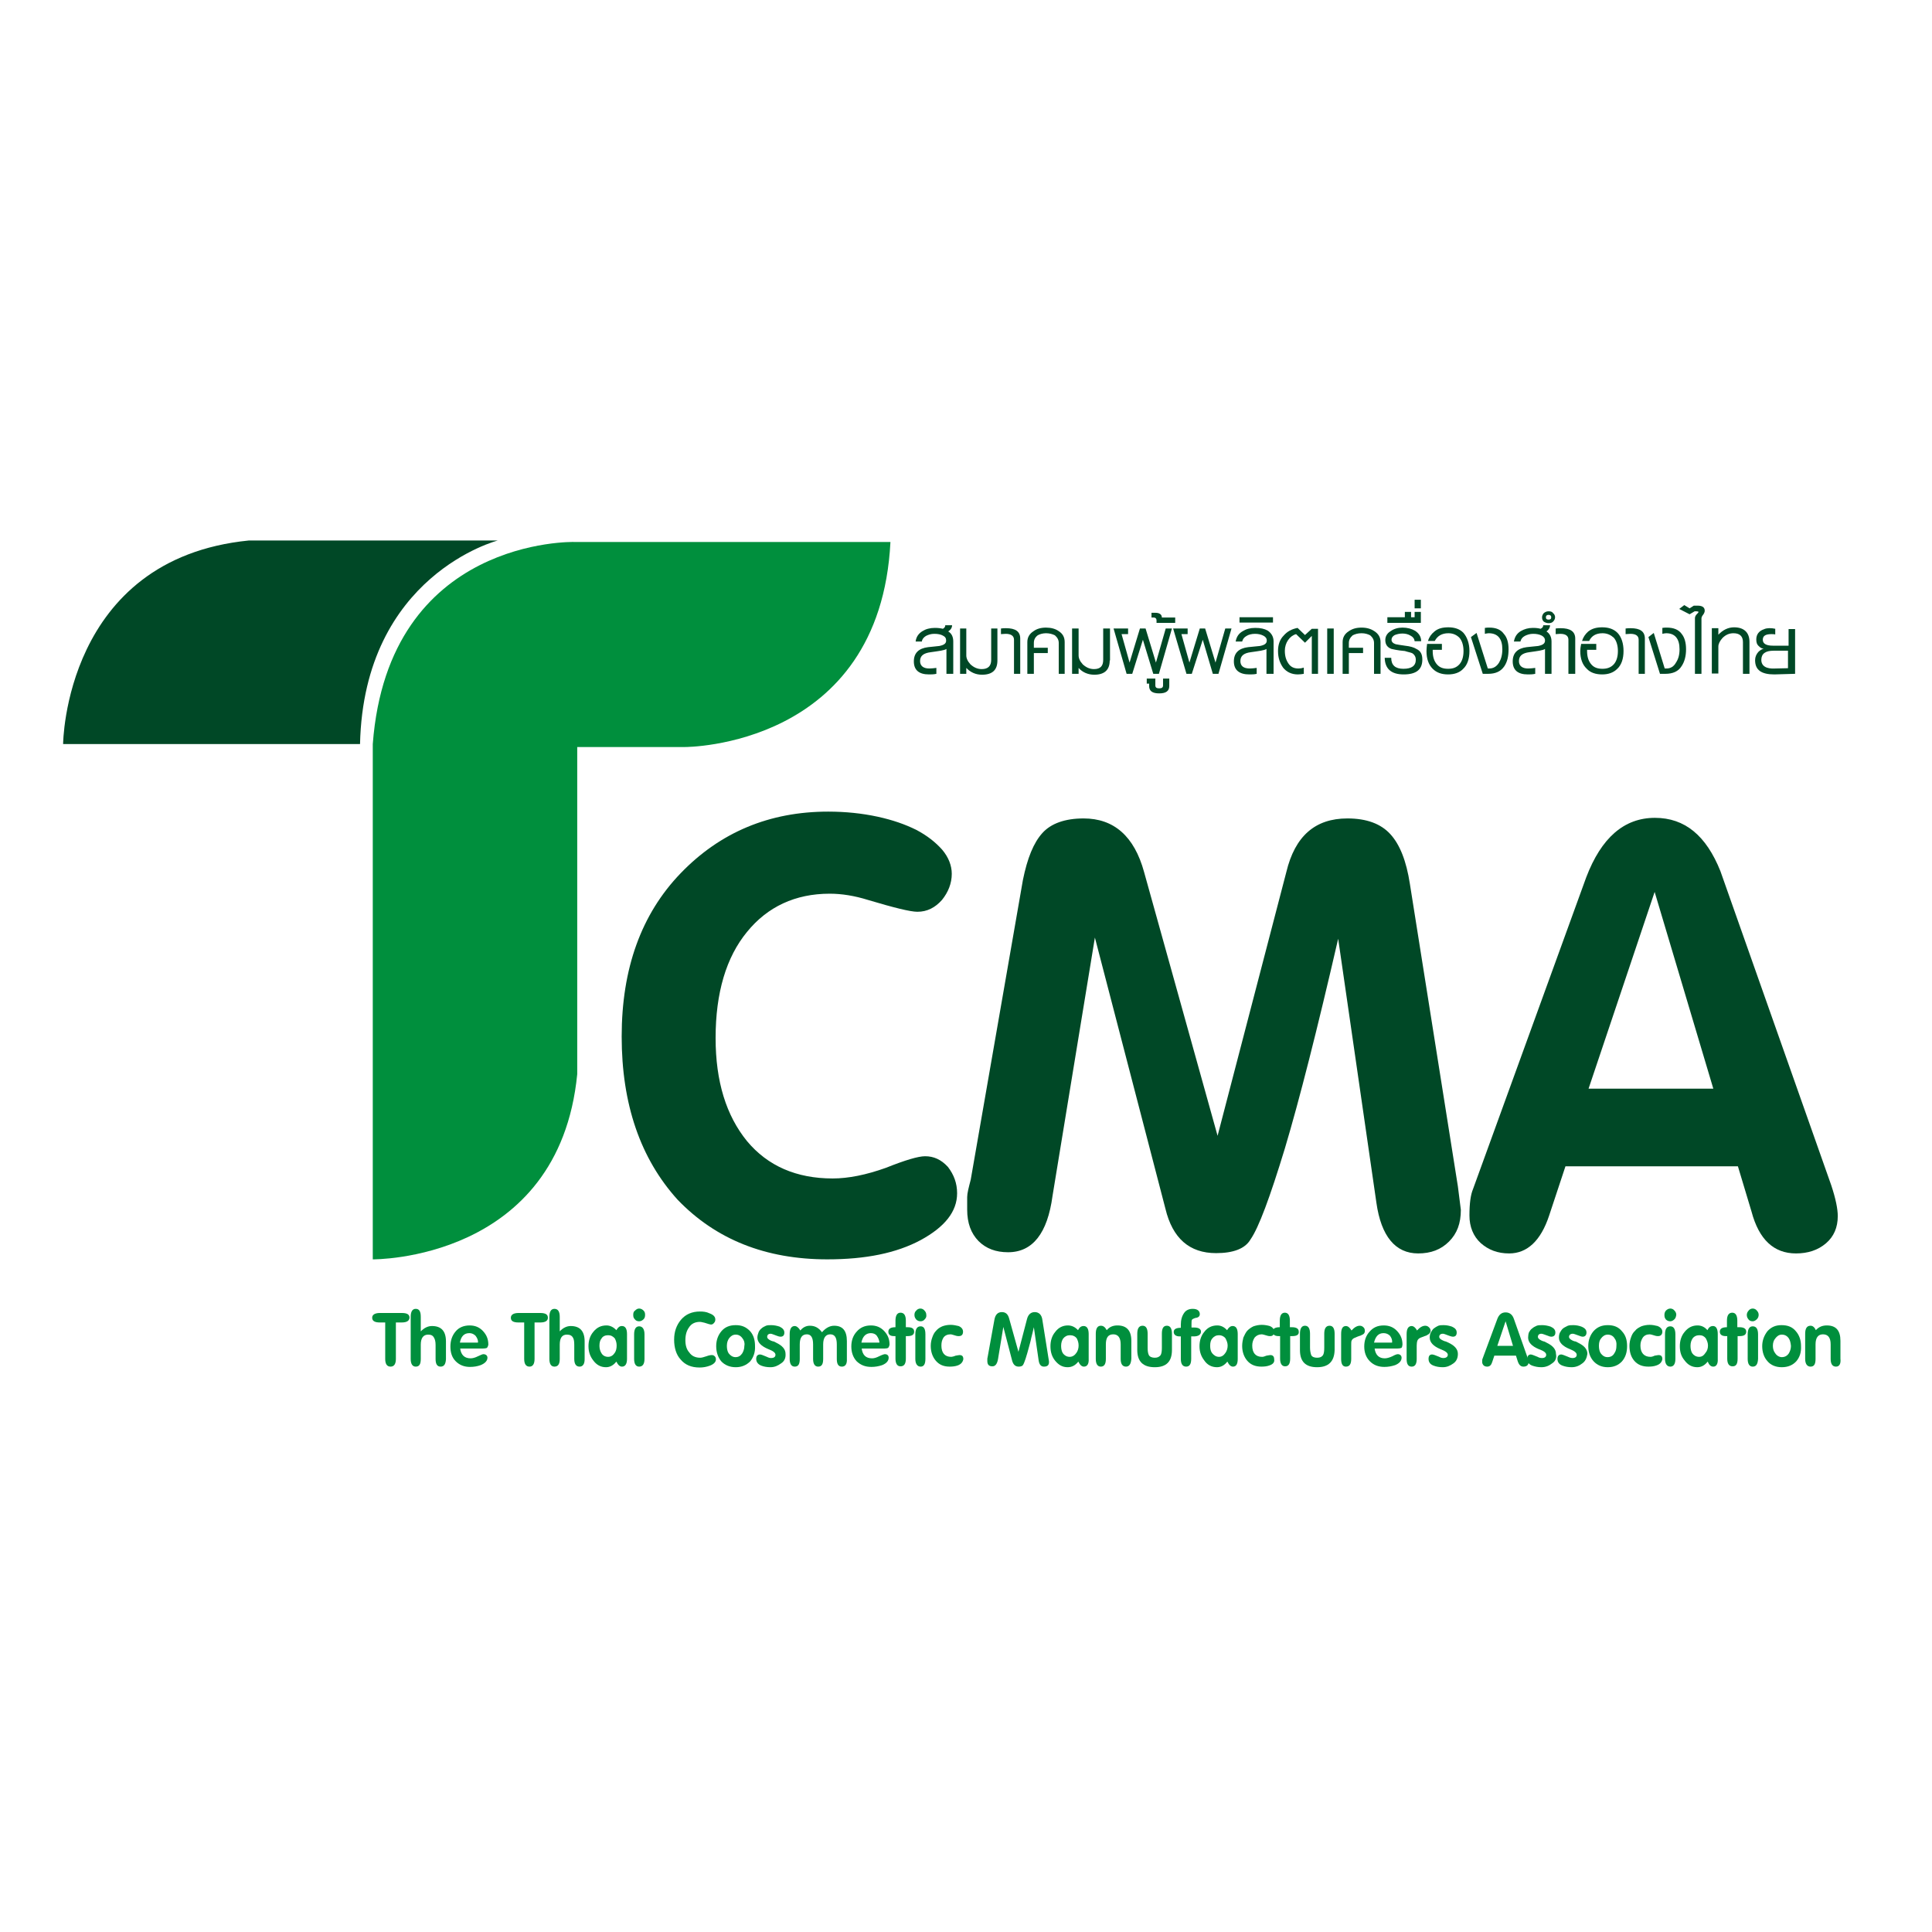 <?xml version="1.0" encoding="UTF-8"?> <svg xmlns="http://www.w3.org/2000/svg" xmlns:xlink="http://www.w3.org/1999/xlink" version="1.1" id="layer" x="0px" y="0px" viewBox="0 0 652 652" style="enable-background:new 0 0 652 652;" xml:space="preserve"> <style type="text/css"> .st0{fill:#004826;} .st1{fill:#008F3D;} </style> <path class="st0" d="M323,402.7c0,6.2-4.2,11.4-12.3,15.8c-8.2,4.4-18.6,6.5-31.5,6.5c-20.8,0-37.6-6.7-50.5-20.1 c-12.6-13.9-18.9-32.3-18.9-55.1c0-22.9,6.6-41.3,19.9-55.1c13.3-13.8,29.9-20.8,49.8-20.8c5.9,0,11.5,0.6,16.6,1.7 c5.1,1.1,9.4,2.6,13.2,4.5c3.6,1.9,6.5,4.2,8.7,6.7c2.1,2.5,3.2,5.3,3.2,8.1c0,3.2-1.2,6.2-3.3,8.8c-2.3,2.6-5,4-8.3,4 c-2.4,0-8-1.4-16.7-4c-4.5-1.4-8.8-2.1-12.9-2.1c-11.6,0-21,4.4-27.9,12.9c-7,8.5-10.6,20.5-10.6,35.8c0,14.7,3.6,26.2,10.6,34.8 c7,8.4,16.7,12.6,28.9,12.6c5.3,0,11.3-1.2,18-3.6c6.5-2.6,10.9-3.9,13.2-3.9c2.9,0,5.4,1.1,7.7,3.6 C321.9,396.4,323,399.3,323,402.7"></path> <path class="st0" d="M493,408.3c0,4.6-1.3,8-4,10.7c-2.7,2.7-6.1,4-10.4,4c-7.7,0-12.5-5.8-14.1-17.1l-12.9-89.1 c-7.1,30.8-13.1,54.4-18,70.8c-5,16.4-8.8,26.7-11.6,30.7c-1.8,3.1-5.8,4.6-11.6,4.6c-9,0-14.7-5-17.1-15l-23.8-91.5l-14.3,87.2 c-1.7,12.6-6.7,19-15,19c-4.1,0-7.4-1.2-10-3.8c-2.5-2.6-3.8-6-3.8-10.6v-4.2c0-1.3,0.5-3.2,1.2-5.9L345.2,297 c1.5-7.4,3.6-12.6,6.6-15.9c2.9-3.2,7.6-4.9,13.9-4.9c10.2,0,17.1,6,20.4,18.1l24.8,89l23.2-89c2.9-12.1,9.7-18.1,20.6-18.1 c6.5,0,11.3,1.8,14.5,5.3c3.2,3.5,5.4,9,6.6,16.8l16.2,102.1L493,408.3z"></path> <path class="st0" d="M620.2,410.4c0,3.8-1.3,6.9-4,9.2c-2.7,2.3-6.1,3.4-10.1,3.4c-7.5,0-12.5-4.7-15-14.1l-4.6-15.3h-58.2 l-5.5,16.6c-2.8,8.5-7.4,12.8-13.5,12.8c-3.9,0-7-1.2-9.6-3.5c-2.5-2.3-3.8-5.5-3.8-9.3c0-4.1,0.4-7,1.2-8.9l38.2-105.2 c5.1-13.4,12.8-20.1,23.2-20.1c10.1,0,17.3,6,22.1,18L618,400C619.5,404.5,620.2,408,620.2,410.4 M578.2,367.4l-19.8-66.4 l-22.3,66.4H578.2z"></path> <path class="st0" d="M321.6,227.4h-2.2V219c-0.7,0.5-2.5,0.7-5.3,1.1c-2.4,0.3-3.6,1.2-3.6,3c0,1.6,1.1,2.5,3.1,2.5 c0.8,0,1.5-0.1,2.4-0.2v2c-0.9,0.2-1.7,0.2-2.5,0.2c-3.4,0-5.1-1.5-5.1-4.4c0-2.8,1.6-4.4,4.8-4.8c1.3-0.1,2.6-0.3,3.8-0.4 c1.5-0.3,2.3-0.8,2.3-1.8c0-0.8-0.3-1.3-1.1-1.7c-0.7-0.4-1.7-0.6-2.9-0.6c-1.1,0-2,0.3-2.8,0.7c-0.8,0.5-1.3,1.1-1.4,1.9h-2.1 c0.2-1.6,1-2.7,2.3-3.5c1.1-0.7,2.5-1.1,4.2-1.1c1,0,1.9,0.1,2.7,0.3c0.5-0.3,0.8-0.6,0.8-1.2h2.3c0,0.8-0.4,1.5-1.3,2.1 c1.2,0.7,1.7,1.9,1.7,3.4V227.4z"></path> <path class="st0" d="M336.6,222.9c0,3.2-1.7,4.8-5.2,4.8c-2.1,0-3.9-0.8-5.3-2.3v2h-2.1v-15.3h2.1v9.1c0,0.9,0.4,1.9,1.4,3 c1.1,1,2.3,1.6,3.8,1.6c2.1,0,3.2-1,3.2-3.1v-10.6h2.1V222.9z"></path> <path class="st0" d="M344.4,227.4h-2.2v-11.5c0-1.3-1-2-2.8-2c-0.6,0-1,0.1-1.6,0.1v-1.9c0.6-0.1,1.2-0.1,1.7-0.1 c3.2,0,4.8,1.1,4.8,3.5V227.4z"></path> <path class="st0" d="M359.4,227.4h-2.1V217c0-1.1-0.5-1.9-1.3-2.6c-0.8-0.4-1.8-0.7-3-0.7c-1.1,0-2.1,0.3-2.8,0.7 c-0.9,0.7-1.3,1.5-1.3,2.6v1.6h4.7v1.8h-4.7v7h-2.2v-10.7c0-1.6,0.7-2.8,2.1-3.7c1.1-0.8,2.5-1.2,4.2-1.2c1.7,0,3.2,0.4,4.3,1.2 c1.4,0.9,2,2.1,2,3.7V227.4z"></path> <path class="st0" d="M374.5,222.9c0,3.2-1.8,4.8-5.2,4.8c-2.1,0-4-0.8-5.3-2.3v2h-2.2v-15.3h2.2v9.1c0,0.9,0.4,1.9,1.4,3 c1.1,1,2.3,1.6,3.8,1.6c2.1,0,3.1-1,3.1-3.1v-10.6h2.3V222.9z"></path> <polygon class="st0" points="395.5,212.1 391.1,227.4 389.2,227.4 385.7,215.9 382.1,227.4 380.2,227.4 375.8,212.1 380.7,212.1 380.7,214 378.5,214 381.2,223.6 384.7,212.1 386.6,212.1 390.1,223.6 393.4,212.1 "></polygon> <path class="st0" d="M394.6,231.5c0,1.7-1.1,2.5-3.4,2.5s-3.4-0.8-3.4-2.5v-0.8H387V229h2.9v2.3c0,0.7,0.4,1,1.3,1 c0.9,0,1.3-0.3,1.3-1V229h2.1V231.5z"></path> <path class="st0" d="M396.6,210.2h-6.3v-0.8c0-0.6-0.3-1-1-1h-0.7v-1.6h1.3c1.3,0,2.2,0.5,2.2,1.6h4.5V210.2z"></path> <polygon class="st0" points="415.6,212.1 411.2,227.4 409.3,227.4 405.9,215.9 402.2,227.4 400.4,227.4 395.9,212.1 400.8,212.1 400.8,214 398.7,214 401.4,223.6 404.9,212.1 406.7,212.1 410.2,223.6 413.5,212.1 "></polygon> <path class="st0" d="M429.6,227.4h-2.2V219c-0.7,0.5-2.5,0.7-5.3,1.1c-2.3,0.3-3.5,1.2-3.5,3c0,1.6,1,2.5,3.2,2.5 c0.7,0,1.5-0.1,2.3-0.2v2c-0.8,0.2-1.7,0.2-2.5,0.2c-3.4,0-5.2-1.5-5.2-4.4c0-2.8,1.6-4.4,4.8-4.8c1.3-0.1,2.7-0.3,4-0.4 c1.5-0.3,2.3-0.8,2.3-1.8c0-0.8-0.4-1.3-1.2-1.7c-0.8-0.4-1.7-0.6-2.8-0.6c-1.1,0-2.2,0.3-2.8,0.7c-0.9,0.5-1.3,1.1-1.5,1.9h-2.2 c0.3-1.6,1-2.7,2.4-3.5c1.1-0.7,2.5-1.1,4.2-1.1c1.8,0,3.1,0.3,4.2,0.9c1.3,0.9,2,2.1,2,3.7V227.4z"></path> <rect x="418.3" y="208.3" class="st0" width="11.3" height="1.8"></rect> <path class="st0" d="M444.8,227.4h-2.1v-12.8l-2.3,2.3l-3-2.9c-1.1,0.3-2,1-2.7,2c-0.7,1-1.1,2.3-1.1,3.6c0,1.8,0.4,3.1,1.2,4.3 c0.8,1.2,1.9,1.7,3.4,1.7c0.6,0,1.2-0.1,1.8-0.3v2.1c-0.7,0.1-1.3,0.2-2,0.2c-2.1,0-3.8-0.8-5-2.3c-1.1-1.6-1.7-3.3-1.7-5.6 c0-2.1,0.6-3.9,1.9-5.2c1.2-1.4,2.7-2.2,4.7-2.6l2.5,2.4l2.3-2.1h2.1V227.4z"></path> <rect x="447.9" y="212.1" class="st0" width="2.2" height="15.3"></rect> <path class="st0" d="M465.8,227.4h-2.1V217c0-1.1-0.5-1.9-1.3-2.6c-0.8-0.4-1.7-0.7-2.9-0.7c-1.3,0-2.2,0.3-3,0.7 c-0.8,0.7-1.3,1.5-1.3,2.6v1.6h4.8v1.8h-4.8v7h-2.1v-10.7c0-1.6,0.7-2.8,2.1-3.7c1.2-0.8,2.5-1.2,4.3-1.2c1.7,0,3.1,0.4,4.3,1.2 c1.4,0.9,2.1,2.1,2.1,3.7V227.4z"></path> <path class="st0" d="M480,222.6c0,3.4-2.1,5-6.3,5c-4.2,0-6.3-1.9-6.4-5.6h2.2c0,2.5,1.4,3.7,4.1,3.7c2.8,0,4.2-1,4.2-3.1 c0-0.9-0.4-1.6-1.1-2.1c-0.5-0.3-1.4-0.4-2.6-0.8c-2.5-0.2-4-0.6-4.5-0.7c-1.4-0.5-2.1-1.5-2.1-3c0-1.2,0.6-2.3,1.8-3 c1.1-0.8,2.5-1.2,4-1.2c1.7,0,3.1,0.4,4.3,1.1c1.3,0.9,2,2,2,3.5h-2.2c-0.1-0.9-0.6-1.5-1.4-1.9c-0.8-0.5-1.8-0.7-2.7-0.7 c-1,0-1.8,0.2-2.6,0.5c-0.7,0.4-1.1,0.9-1.1,1.6c0,0.7,0.5,1.2,1.4,1.5c0.5,0.1,1.6,0.3,3.1,0.5c1.9,0.2,3.1,0.6,3.9,1.1 C479.5,219.7,480,220.9,480,222.6"></path> <polygon class="st0" points="479.5,210.2 468.2,210.2 468.2,208.3 474.1,208.3 474.1,206.5 476.2,206.5 476.2,208.3 477.4,208.3 477.4,206.5 479.5,206.5 "></polygon> <rect x="477.4" y="202.4" class="st0" width="2.1" height="2.9"></rect> <path class="st0" d="M495.9,219.7c0,2.6-0.7,4.7-2.1,6c-1.2,1.3-3,1.9-5.1,1.9c-2.2,0-3.9-0.6-5.2-1.9c-1.4-1.4-2.1-3.4-2.1-6 c0-0.7,0.1-1.4,0.2-2.4h5v2h-3.1v0.4c0,2,0.5,3.5,1.5,4.6c0.9,1,2.1,1.4,3.7,1.4c1.6,0,2.8-0.4,3.8-1.5c0.9-1,1.4-2.5,1.4-4.5 c0-1.9-0.5-3.5-1.4-4.5c-0.9-0.9-2.1-1.5-3.7-1.5c-2.2,0-3.7,0.9-4.6,2.6h-2.3c0.4-1.3,1.1-2.3,2.2-3.2c1.2-1,2.7-1.4,4.7-1.4 c2.1,0,3.9,0.6,5.1,1.9C495.1,215,495.9,217.1,495.9,219.7"></path> <path class="st0" d="M509.1,219.1c0,2.3-0.4,4.2-1.4,5.7c-1.2,1.8-3,2.6-5.5,2.6h-1.8l-4-12.4l1.9-1.4l3.8,12h0.5 c1.4,0,2.5-0.7,3.3-2c0.7-1.2,1.1-2.6,1.1-4.5c0-3.5-1.5-5.4-4.6-5.4c-0.4,0-0.8,0.1-1.3,0.2v-2c0.6-0.1,1.1-0.1,1.5-0.1 c2.3,0,3.9,0.7,4.9,2.1C508.6,215.1,509.1,216.9,509.1,219.1"></path> <path class="st0" d="M523.6,227.4h-2.2V219c-0.7,0.5-2.5,0.7-5.3,1.1c-2.3,0.3-3.5,1.2-3.5,3c0,1.6,1.1,2.5,3.1,2.5 c0.7,0,1.6-0.1,2.4-0.2v2c-0.9,0.2-1.7,0.2-2.5,0.2c-3.4,0-5.1-1.5-5.1-4.4c0-2.8,1.6-4.4,4.7-4.8c1.3-0.1,2.6-0.3,3.9-0.4 c1.5-0.3,2.3-0.8,2.3-1.8c0-0.8-0.4-1.3-1.1-1.7c-0.8-0.4-1.7-0.6-2.9-0.6c-1.1,0-2,0.3-2.8,0.7c-0.9,0.5-1.3,1.1-1.5,1.9h-2.2 c0.3-1.6,1-2.7,2.3-3.5c1.2-0.7,2.5-1.1,4.1-1.1c1.1,0,1.9,0.1,2.6,0.3c0.6-0.3,0.9-0.6,0.9-1.2h2.3c0,0.8-0.4,1.5-1.2,2.1 c1.1,0.7,1.7,1.9,1.7,3.4V227.4z"></path> <path class="st0" d="M524.8,208.3c0,0.6-0.3,1.1-0.7,1.5c-0.4,0.4-0.9,0.5-1.5,0.5c-0.6,0-1.1-0.2-1.6-0.5c-0.4-0.4-0.6-0.8-0.6-1.5 c0-0.5,0.3-1.1,0.6-1.4c0.5-0.4,1-0.6,1.6-0.6c0.6,0,1.2,0.1,1.5,0.6C524.5,207.2,524.8,207.7,524.8,208.3 M523.5,208.3 c0-0.5-0.3-0.8-0.9-0.8c-0.6,0-0.9,0.3-0.9,0.8c0,0.6,0.3,0.8,0.9,0.8C523.2,209.1,523.5,208.9,523.5,208.3"></path> <path class="st0" d="M531.5,227.4h-2.2v-11.5c0-1.3-0.9-2-2.8-2c-0.5,0-1,0.1-1.5,0.1v-1.9c0.6-0.1,1.1-0.1,1.7-0.1 c3.2,0,4.9,1.1,4.9,3.5V227.4z"></path> <path class="st0" d="M547.9,219.7c0,2.6-0.7,4.7-2.1,6c-1.3,1.3-3,1.9-5.1,1.9c-2.2,0-4-0.6-5.2-1.9c-1.5-1.4-2.2-3.4-2.2-6 c0-0.7,0.1-1.4,0.3-2.4h5.1v2h-3.1v0.4c0,2,0.5,3.5,1.5,4.6c0.9,1,2.1,1.4,3.7,1.4c1.5,0,2.8-0.4,3.8-1.5c0.9-1,1.4-2.5,1.4-4.5 c0-1.9-0.5-3.5-1.4-4.5c-1-0.9-2.2-1.5-3.8-1.5c-2.2,0-3.7,0.9-4.5,2.6h-2.4c0.4-1.3,1.1-2.3,2.1-3.2c1.3-1,2.8-1.4,4.7-1.4 c2.2,0,3.9,0.6,5.2,1.9C547.2,215,547.9,217.1,547.9,219.7"></path> <path class="st0" d="M555.2,227.4H553v-11.5c0-1.3-0.9-2-2.8-2c-0.5,0-1,0.1-1.6,0.1v-1.9c0.6-0.1,1.2-0.1,1.7-0.1 c3.2,0,4.8,1.1,4.8,3.5V227.4z"></path> <path class="st0" d="M569,219.1c0,2.3-0.5,4.2-1.5,5.7c-1.1,1.8-3,2.6-5.5,2.6h-1.8l-3.9-12.4l1.8-1.4l3.7,12h0.6 c1.4,0,2.5-0.7,3.2-2c0.8-1.2,1.2-2.6,1.2-4.5c0-3.5-1.5-5.4-4.5-5.4c-0.4,0-0.8,0.1-1.3,0.2v-2c0.6-0.1,1-0.1,1.5-0.1 c2.3,0,4,0.7,5,2.1C568.5,215.1,569,216.9,569,219.1"></path> <path class="st0" d="M575.3,206.1c0,0.4-0.2,0.9-0.5,1.3c-0.4,0.5-0.6,0.9-0.6,1.3v18.7h-2.2v-18.8c0-0.4,0.2-0.9,0.6-1.3 c0.4-0.4,0.6-0.6,0.6-0.8c0-0.1-0.3-0.2-0.9-0.2h-0.4l-1.7,1l-3.5-1.8l1.7-1.3l1.8,1.1l1.4-0.9h0.9 C574.4,204.3,575.3,204.9,575.3,206.1"></path> <path class="st0" d="M590.4,227.4h-2.2v-10.7c0-2-1.1-3-3.2-3c-1.4,0-2.6,0.5-3.7,1.6c-0.9,1-1.4,2-1.4,2.9v9.1h-2.2v-15.3h2.2v2.2 c1.5-1.6,3.3-2.5,5.3-2.5c3.4,0,5.2,1.8,5.2,4.9V227.4z"></path> <path class="st0" d="M605.6,227.4l-6.8,0.2c-4.4,0-6.5-1.5-6.5-4.8c0-1.1,0.4-2,1.1-2.8c0.6-0.6,1.2-0.9,1.8-1.1 c-0.6,0-1.1-0.3-1.6-0.8c-0.7-0.6-0.9-1.3-0.9-2.3c0-1.7,0.9-2.9,2.7-3.5c1-0.4,2.3-0.4,3.7-0.1v1.9c-0.5-0.1-0.9-0.1-1.3-0.1 c-2,0-2.9,0.6-2.9,1.9s1.1,2,3.4,2h5.3v-5.6h2.2V227.4z M603.4,225.5v-5.9h-4.9c-2.7,0-4.1,1-4.1,3.1c0,2,1.6,3.1,4.7,2.9 L603.4,225.5z"></path> <path class="st0" d="M121.5,251.1H21.3c0,0,0.4-62.5,62.7-68.7H168C168,182.4,122.8,194,121.5,251.1"></path> <path class="st1" d="M194.8,252.1h36.4c0,0,65.8,0.2,69.3-69.2H193.8c0,0-62.7-1.7-68,68.2v173.9c0,0,62.8,0.7,69-62.5V252.1z"></path> <path class="st1" d="M135.5,446.3h-1.9v12.3c0,1.7-0.6,2.6-1.8,2.6c-1.2,0-1.8-0.9-1.8-2.6v-12.3h-1.8c-1.7,0-2.6-0.5-2.6-1.6 c0-1,0.9-1.6,2.6-1.6h7.4c1.8,0,2.6,0.5,2.6,1.6C138.1,445.7,137.4,446.3,135.5,446.3"></path> <path class="st1" d="M148.7,461.2c-1.2,0-1.7-0.9-1.7-2.6v-4.7c0-1.1-0.2-1.9-0.5-2.4c-0.4-0.8-1-1.1-2-1.1c-1.6,0-2.5,1.1-2.5,3.4 v4.8c0,1.8-0.5,2.6-1.7,2.6c-1.1,0-1.7-0.9-1.7-2.6v-14.2c0-1.8,0.6-2.7,1.7-2.7c1.2,0,1.7,0.9,1.7,2.7v4.9c1.2-1.2,2.4-1.8,3.8-1.8 c3.1,0,4.7,1.7,4.7,5.2v6C150.4,460.3,149.9,461.2,148.7,461.2"></path> <path class="st1" d="M164.3,454.9c-0.3,0.1-0.7,0.2-1.4,0.2h-7.6c0.3,2.2,1.5,3.3,3.5,3.3c0.7,0,1.5-0.2,2.5-0.7 c1-0.5,1.6-0.7,1.8-0.7c0.9,0,1.4,0.5,1.4,1.2c0,1-0.8,1.9-2.3,2.5c-1.1,0.4-2.3,0.6-3.6,0.6c-1.9,0-3.5-0.6-4.8-1.9 c-1.3-1.3-1.8-3-1.8-5c0-2,0.6-3.7,1.7-5c1.1-1.4,2.8-2.1,4.8-2.1c1.8,0,3.3,0.6,4.5,1.9c1.2,1.3,1.8,2.7,1.8,4.6 C164.7,454.3,164.5,454.7,164.3,454.9 M160.5,450.8c-0.6-0.6-1.3-0.9-2.1-0.9c-1.8,0-2.8,1.1-3.2,3.2h6.1 C161.4,452.2,161,451.5,160.5,450.8"></path> <path class="st1" d="M182.3,446.3h-1.9v12.3c0,1.7-0.6,2.6-1.7,2.6c-1.2,0-1.8-0.9-1.8-2.6v-12.3H175c-1.8,0-2.6-0.5-2.6-1.6 c0-1,0.9-1.6,2.6-1.6h7.3c1.8,0,2.6,0.5,2.6,1.6C184.9,445.7,184.1,446.3,182.3,446.3"></path> <path class="st1" d="M195.6,461.2c-1.2,0-1.8-0.9-1.8-2.6v-4.7c0-1.1-0.1-1.9-0.4-2.4c-0.4-0.8-1.1-1.1-2.1-1.1 c-1.6,0-2.4,1.1-2.4,3.4v4.8c0,1.8-0.6,2.6-1.8,2.6c-1.1,0-1.7-0.9-1.7-2.6v-14.2c0-1.8,0.6-2.7,1.7-2.7c1.2,0,1.8,0.9,1.8,2.7v4.9 c1.1-1.2,2.4-1.8,3.7-1.8c3.1,0,4.7,1.7,4.7,5.2v6C197.3,460.3,196.7,461.2,195.6,461.2"></path> <path class="st1" d="M209.9,461.2c-0.7,0-1.3-0.5-1.9-1.7c-1,1.3-2.2,1.9-3.5,1.9c-1.8,0-3.2-0.8-4.3-2.3c-1-1.3-1.6-2.8-1.6-4.8 c0-1.8,0.5-3.5,1.6-4.8c1.2-1.5,2.6-2.2,4.5-2.2c1.1,0,2.3,0.5,3.3,1.6c0.6-1,1.1-1.4,1.9-1.4c1.1,0,1.7,0.9,1.7,2.7v8.4 C211.6,460.3,211,461.2,209.9,461.2 M207.5,451.7c-0.6-0.7-1.3-1.1-2.3-1.1c-1,0-1.8,0.4-2.2,1.1c-0.5,0.6-0.7,1.4-0.7,2.5 c0,1,0.3,1.9,0.7,2.5c0.4,0.7,1.2,1.2,2.2,1.2c1,0,1.7-0.5,2.3-1.4c0.4-0.6,0.6-1.4,0.6-2.4C208.1,453.2,207.9,452.5,207.5,451.7"></path> <path class="st1" d="M217.2,445.2c-0.4,0.4-0.9,0.7-1.5,0.7c-0.6,0-1.1-0.2-1.4-0.6c-0.5-0.5-0.6-0.9-0.6-1.6c0-0.5,0.1-1.1,0.6-1.4 c0.4-0.4,0.8-0.7,1.4-0.7c0.6,0,1.1,0.3,1.5,0.7c0.4,0.4,0.5,0.9,0.5,1.4C217.7,444.3,217.6,444.8,217.2,445.2 M215.7,461.2 c-1.1,0-1.7-0.9-1.7-2.6v-8.3c0-1.8,0.6-2.7,1.7-2.7c1.1,0,1.8,0.9,1.8,2.7v8.3C217.5,460.3,216.9,461.2,215.7,461.2"></path> <path class="st1" d="M239.5,460.9c-1.1,0.4-2.2,0.6-3.4,0.6c-2.8,0-4.9-0.9-6.4-2.7c-1.5-1.6-2.2-4-2.2-6.7c0-2.7,0.8-4.9,2.3-6.7 c1.6-1.9,3.8-2.8,6.4-2.8c1.1,0,2.2,0.1,3.2,0.6c1.4,0.5,2,1.2,2,2.1c0,0.4-0.1,0.8-0.4,1.1c-0.3,0.4-0.6,0.6-1.1,0.6 c-0.2,0-0.9-0.2-2.1-0.6c-0.6-0.1-1.1-0.3-1.6-0.3c-1.6,0-2.9,0.6-3.7,1.9c-0.8,1.1-1.2,2.5-1.2,4.3c0,1.7,0.4,3.1,1.3,4.1 c0.8,1.2,2.1,1.8,3.7,1.8c0.5,0,1.2-0.2,2.1-0.5c0.8-0.3,1.4-0.4,1.8-0.4c0.4,0,0.7,0.1,1,0.4c0.3,0.3,0.4,0.6,0.4,1.1 C241.6,459.6,240.9,460.4,239.5,460.9"></path> <path class="st1" d="M253.2,459.4c-1.3,1.3-2.9,2-4.9,2s-3.7-0.7-4.9-2c-1.1-1.3-1.7-3.1-1.7-5.1c0-2,0.6-3.7,1.8-5.1 c1.2-1.4,2.8-2,4.8-2c2,0,3.5,0.6,4.9,2.1c1.1,1.3,1.6,2.9,1.6,5C254.9,456.3,254.3,458,253.2,459.4 M250.6,451.7 c-0.6-0.9-1.4-1.3-2.3-1.3c-1,0-1.7,0.5-2.3,1.3c-0.4,0.6-0.7,1.4-0.7,2.5c0,1,0.2,1.9,0.6,2.5c0.6,0.8,1.4,1.3,2.3,1.3 c1,0,1.7-0.4,2.3-1.3c0.4-0.7,0.7-1.5,0.7-2.5C251.4,453.2,251.1,452.3,250.6,451.7"></path> <path class="st1" d="M263.6,460.1c-1.1,0.8-2.2,1.3-3.6,1.3c-1.2,0-2.2-0.2-3-0.5c-1.1-0.4-1.8-1.2-1.8-2.3c0-1,0.5-1.5,1.3-1.5 c0.4,0,1.1,0.3,2.3,0.8c0.6,0.3,1,0.4,1.4,0.4c1,0,1.5-0.4,1.5-1.1c0-0.7-0.8-1.3-2.4-1.9c-2.4-1-3.7-2.3-3.7-3.9 c0-0.6,0.2-1.3,0.4-1.8c0.2-0.5,0.6-1,1-1.3c0.4-0.4,0.9-0.6,1.5-0.9c0.5-0.2,1.2-0.2,1.8-0.2c0.9,0,1.9,0.2,2.8,0.5 c1,0.5,1.6,1.1,1.6,2c0,0.9-0.4,1.4-1.3,1.4c-0.3,0-0.7-0.1-1.2-0.3c-1.1-0.4-1.8-0.7-2.1-0.7c-0.8,0-1.2,0.4-1.2,1.1 c0,0.4,0.4,0.8,1.2,1.2c0.3,0.1,0.7,0.3,1,0.3c0.3,0.1,0.6,0.3,0.8,0.4c2.1,1,3.2,2.2,3.2,3.8C265.2,458.3,264.7,459.4,263.6,460.1"></path> <path class="st1" d="M284.1,461.2c-1.2,0-1.7-0.9-1.7-2.6v-4.9c0-2.3-0.7-3.4-2.2-3.4c-1.5,0-2.4,1.1-2.4,3.4v4.9 c0,1.8-0.5,2.6-1.7,2.6c-1.1,0-1.7-0.9-1.7-2.6v-4.9c0-2.3-0.7-3.4-2.1-3.4c-1.6,0-2.4,1.1-2.4,3.4v4.9c0,1.8-0.5,2.6-1.7,2.6 c-1.1,0-1.7-0.9-1.7-2.6v-8.4c0-1.8,0.6-2.7,1.7-2.7c0.6,0,1.3,0.5,1.9,1.5c0.9-1.1,2-1.6,3.2-1.6c1.7,0,3,0.7,4.1,2.2 c1.2-1.4,2.6-2.2,4.1-2.2c2.9,0,4.3,1.7,4.3,5.2v6C285.9,460.3,285.3,461.2,284.1,461.2"></path> <path class="st1" d="M299.7,454.9c-0.2,0.1-0.7,0.2-1.3,0.2h-7.6c0.3,2.2,1.4,3.3,3.5,3.3c0.7,0,1.4-0.2,2.4-0.7 c1-0.5,1.7-0.7,1.9-0.7c0.9,0,1.3,0.5,1.3,1.2c0,1-0.7,1.9-2.2,2.5c-1.2,0.4-2.4,0.6-3.6,0.6c-2.1,0-3.6-0.6-5-1.9 c-1.2-1.3-1.8-3-1.8-5c0-2,0.6-3.7,1.8-5c1.2-1.4,2.8-2.1,4.8-2.1c1.8,0,3.3,0.6,4.5,1.9c1.2,1.3,1.8,2.7,1.8,4.6 C300.1,454.3,299.9,454.7,299.7,454.9 M295.9,450.8c-0.4-0.6-1.2-0.9-2-0.9c-1.7,0-2.8,1.1-3.2,3.2h6.1 C296.7,452.2,296.4,451.5,295.9,450.8"></path> <path class="st1" d="M306.3,450.9h-0.6v7.6c0,1.8-0.6,2.6-1.8,2.6c-1.1,0-1.7-0.9-1.7-2.6v-7.6h-0.5c-1.3,0-1.9-0.5-1.9-1.5 c0-1,0.8-1.5,2.4-1.5v-2.2c0-1.8,0.6-2.7,1.7-2.7c1.2,0,1.8,0.9,1.8,2.7v2.2h0.6c1.5,0,2.2,0.5,2.2,1.5 C308.5,450.4,307.8,450.9,306.3,450.9"></path> <path class="st1" d="M312.1,445.2c-0.3,0.4-0.8,0.7-1.4,0.7c-0.6,0-1.1-0.2-1.5-0.6c-0.4-0.5-0.6-0.9-0.6-1.6c0-0.5,0.2-1.1,0.6-1.4 c0.3-0.4,0.8-0.7,1.4-0.7c0.6,0,1.1,0.3,1.4,0.7c0.4,0.4,0.6,0.9,0.6,1.4C312.7,444.3,312.5,444.8,312.1,445.2 M310.7,461.2 c-1.1,0-1.8-0.9-1.8-2.6v-8.3c0-1.8,0.6-2.7,1.8-2.7c1.1,0,1.6,0.9,1.6,2.7v8.3C312.3,460.3,311.8,461.2,310.7,461.2"></path> <path class="st1" d="M323.2,460.8c-0.8,0.3-1.8,0.4-2.7,0.4c-2,0-3.5-0.6-4.7-2c-1.1-1.3-1.7-3-1.7-5c0-1,0.2-2,0.5-2.8 c0.3-0.9,0.7-1.7,1.3-2.3c0.6-0.7,1.2-1.1,2.1-1.5c0.8-0.3,1.7-0.5,2.8-0.5c1,0,1.8,0.2,2.7,0.4c1,0.4,1.5,1.1,1.5,1.9 c0,0.9-0.4,1.5-1.4,1.5c-0.3,0-0.6,0-0.9-0.1c-1-0.3-1.6-0.5-1.9-0.5c-1.1,0-1.9,0.4-2.4,1.1c-0.5,0.8-0.7,1.6-0.7,2.7 c0,2.4,1.1,3.8,3.3,3.8c0.2,0,0.8-0.1,1.5-0.4c0.7-0.1,1.1-0.2,1.3-0.2c0.9,0,1.3,0.4,1.3,1.4C324.9,459.7,324.3,460.4,323.2,460.8"></path> <path class="st1" d="M352.3,461.2c-1,0-1.6-0.7-1.8-2.2l-1.6-11.1c-0.3,1.4-0.6,2.5-0.9,3.7c-0.2,1.1-0.5,2-0.7,2.8 c-0.9,3.4-1.6,5.6-2.1,6.3c-0.2,0.3-0.7,0.5-1.4,0.5c-1.1,0-1.8-0.6-2.2-1.9l-3-11.5l-1.8,10.9c-0.3,1.6-0.9,2.4-1.9,2.4 c-1.2,0-1.7-0.6-1.7-1.8v-0.6c0,0.1,0,0,0-0.1c0-0.1,0-0.2,0.1-0.6l2.3-12.7c0.3-1.6,1.1-2.5,2.5-2.5c1.3,0,2.1,0.7,2.5,2.3 l3.1,11.1l2.9-11.1c0.4-1.5,1.3-2.3,2.6-2.3c1.4,0,2.4,0.9,2.6,2.8l2.2,13.8C354.1,460.7,353.5,461.2,352.3,461.2"></path> <path class="st1" d="M365.8,461.2c-0.7,0-1.3-0.5-1.9-1.7c-1,1.3-2.2,1.9-3.6,1.9c-1.8,0-3.1-0.8-4.3-2.3c-1-1.3-1.5-2.8-1.5-4.8 c0-1.8,0.5-3.5,1.6-4.8c1.1-1.5,2.6-2.2,4.3-2.2c1.2,0,2.4,0.5,3.4,1.6c0.5-1,1.1-1.4,1.9-1.4c1.1,0,1.7,0.9,1.7,2.7v8.4 C367.5,460.3,366.9,461.2,365.8,461.2 M363.4,451.7c-0.5-0.7-1.3-1.1-2.3-1.1c-1,0-1.7,0.4-2.3,1.1c-0.4,0.6-0.7,1.4-0.7,2.5 c0,1,0.2,1.9,0.6,2.5c0.5,0.7,1.3,1.2,2.3,1.2c0.9,0,1.7-0.5,2.3-1.4c0.4-0.6,0.7-1.4,0.7-2.4C364,453.2,363.8,452.5,363.4,451.7"></path> <path class="st1" d="M380,461.2c-1.2,0-1.8-0.9-1.8-2.6v-4.9c0-2.3-0.9-3.4-2.5-3.4c-1.7,0-2.5,1.1-2.5,3.4v4.9 c0,1.8-0.6,2.6-1.7,2.6c-1.1,0-1.7-0.9-1.7-2.6v-8.5c0-1.8,0.6-2.7,1.7-2.7c0.8,0,1.4,0.4,2,1.5c0.9-1.1,2.1-1.6,3.6-1.6 c3.1,0,4.7,1.7,4.7,5.2v6C381.7,460.3,381.1,461.2,380,461.2"></path> <path class="st1" d="M389.7,461.4c-3.9,0-5.9-1.9-5.9-5.8v-5.5c0-1.8,0.6-2.7,1.8-2.7c1.1,0,1.7,0.9,1.7,2.7v4.7 c0,1.1,0.1,1.9,0.4,2.5c0.3,0.6,1.1,0.9,2,0.9c1,0,1.5-0.3,2-0.9c0.3-0.6,0.4-1.3,0.4-2.5v-4.7c0-1.8,0.5-2.7,1.7-2.7 c1.1,0,1.7,0.9,1.7,2.7v5.5C395.5,459.5,393.6,461.4,389.7,461.4"></path> <path class="st1" d="M402.9,451H402v7.6c0,1.8-0.6,2.6-1.7,2.6c-1.2,0-1.8-0.9-1.8-2.6V451h-0.4c-1.3,0-2-0.6-2-1.5 c0-1,0.9-1.4,2.4-1.4l0-1.1c0-1.6,0.4-2.9,1.1-3.9c0.6-0.9,1.6-1.4,2.9-1.4c1.6,0,2.4,0.7,2.4,1.8c0,0.8-0.6,1.2-1.6,1.3 c-0.6,0.2-0.9,0.4-1,0.5c-0.2,0.3-0.2,0.7-0.2,1.4v1.3h0.9c1.5,0,2.3,0.5,2.3,1.4C405.3,450.4,404.4,451,402.9,451"></path> <path class="st1" d="M416.1,461.2c-0.7,0-1.3-0.5-1.9-1.7c-1,1.3-2.2,1.9-3.5,1.9c-1.8,0-3.3-0.8-4.3-2.3c-1-1.3-1.6-2.8-1.6-4.8 c0-1.8,0.5-3.5,1.6-4.8c1.1-1.5,2.6-2.2,4.4-2.2c1.2,0,2.3,0.5,3.3,1.6c0.6-1,1.2-1.4,1.9-1.4c1.1,0,1.7,0.9,1.7,2.7v8.4 C417.7,460.3,417.2,461.2,416.1,461.2 M413.6,451.7c-0.5-0.7-1.3-1.1-2.2-1.1c-1,0-1.7,0.4-2.3,1.1c-0.5,0.6-0.7,1.4-0.7,2.5 c0,1,0.2,1.9,0.7,2.5c0.6,0.7,1.3,1.2,2.3,1.2c0.9,0,1.6-0.5,2.2-1.4c0.4-0.6,0.7-1.4,0.7-2.4C414.3,453.2,414,452.5,413.6,451.7"></path> <path class="st1" d="M428.4,460.8c-0.8,0.3-1.7,0.4-2.7,0.4c-2,0-3.6-0.6-4.8-2c-1.1-1.3-1.7-3-1.7-5c0-1,0.2-2,0.4-2.8 c0.4-0.9,0.8-1.7,1.3-2.3c0.7-0.7,1.3-1.1,2.1-1.5c0.9-0.3,1.8-0.5,2.8-0.5c1,0,2,0.2,2.7,0.4c1,0.4,1.5,1.1,1.5,1.9 c0,0.9-0.4,1.5-1.3,1.5c-0.3,0-0.6,0-0.9-0.1c-1.1-0.3-1.6-0.5-2-0.5c-1,0-1.8,0.4-2.4,1.1c-0.5,0.8-0.8,1.6-0.8,2.7 c0,2.4,1.1,3.8,3.3,3.8c0.4,0,0.8-0.1,1.5-0.4c0.7-0.1,1.1-0.2,1.3-0.2c0.8,0,1.3,0.4,1.3,1.4C430.2,459.7,429.6,460.4,428.4,460.8"></path> <path class="st1" d="M436.1,450.9h-0.7v7.6c0,1.8-0.6,2.6-1.7,2.6c-1.1,0-1.7-0.9-1.7-2.6v-7.6h-0.5c-1.3,0-2-0.5-2-1.5 c0-1,0.8-1.5,2.4-1.5v-2.2c0-1.8,0.6-2.7,1.7-2.7c1.1,0,1.7,0.9,1.7,2.7v2.2h0.7c1.5,0,2.3,0.5,2.3,1.5 C438.4,450.4,437.7,450.9,436.1,450.9"></path> <path class="st1" d="M444.5,461.4c-3.9,0-5.8-1.9-5.8-5.8v-5.5c0-1.8,0.6-2.7,1.7-2.7c1.1,0,1.7,0.9,1.7,2.7v4.7 c0,1.1,0.2,1.9,0.4,2.5c0.3,0.6,1,0.9,2,0.9c1,0,1.6-0.3,2-0.9c0.3-0.6,0.4-1.3,0.4-2.5v-4.7c0-1.8,0.6-2.7,1.8-2.7 c1.1,0,1.7,0.9,1.7,2.7v5.5C450.3,459.5,448.3,461.4,444.5,461.4"></path> <path class="st1" d="M459.6,450.5c-0.3,0.2-0.6,0.3-1,0.4c-0.3,0.1-0.8,0.3-1.2,0.5c-0.7,0.2-1.1,0.6-1.3,1.1 c-0.1,0.3-0.1,0.9-0.1,1.6v4.5c0,1.8-0.6,2.6-1.8,2.6c-1.1,0-1.6-0.9-1.6-2.6v-8.4c0-1.8,0.5-2.7,1.6-2.7c0.7,0,1.3,0.5,1.9,1.5 c1-1.1,1.9-1.6,2.8-1.6c0.5,0,0.9,0.2,1.2,0.5c0.4,0.3,0.5,0.8,0.5,1.3C460.6,449.7,460.4,450.2,459.6,450.5"></path> <path class="st1" d="M472.9,454.9c-0.3,0.1-0.7,0.2-1.4,0.2h-7.6c0.3,2.2,1.5,3.3,3.4,3.3c0.7,0,1.5-0.2,2.6-0.7 c0.9-0.5,1.5-0.7,1.8-0.7c0.8,0,1.3,0.5,1.3,1.2c0,1-0.7,1.9-2.2,2.5c-1.2,0.4-2.4,0.6-3.6,0.6c-2,0-3.6-0.6-4.9-1.9 c-1.3-1.3-1.9-3-1.9-5c0-2,0.6-3.7,1.8-5c1.2-1.4,2.7-2.1,4.8-2.1c1.8,0,3.3,0.6,4.5,1.9c1.2,1.3,1.8,2.7,1.8,4.6 C473.2,454.3,473.2,454.7,472.9,454.9 M469.1,450.8c-0.6-0.6-1.3-0.9-2.2-0.9c-1.7,0-2.7,1.1-3.2,3.2h6.1 C469.9,452.2,469.6,451.5,469.1,450.8"></path> <path class="st1" d="M481.7,450.5c-0.2,0.2-0.6,0.3-0.9,0.4c-0.3,0.1-0.8,0.3-1.3,0.5c-0.6,0.2-1,0.6-1.2,1.1 c-0.1,0.3-0.2,0.9-0.2,1.6v4.5c0,1.8-0.6,2.6-1.7,2.6c-1.2,0-1.7-0.9-1.7-2.6v-8.4c0-1.8,0.6-2.7,1.7-2.7c0.6,0,1.3,0.5,1.8,1.5 c1-1.1,1.9-1.6,2.8-1.6c0.5,0,0.9,0.2,1.2,0.5c0.4,0.3,0.6,0.8,0.6,1.3C482.7,449.7,482.4,450.2,481.7,450.5"></path> <path class="st1" d="M490.5,460.1c-1.1,0.8-2.2,1.3-3.6,1.3c-1.2,0-2.2-0.2-3-0.5c-1.2-0.4-1.8-1.2-1.8-2.3c0-1,0.4-1.5,1.2-1.5 c0.4,0,1.2,0.3,2.4,0.8c0.5,0.3,1,0.4,1.4,0.4c0.9,0,1.5-0.4,1.5-1.1c0-0.7-0.9-1.3-2.5-1.9c-2.4-1-3.6-2.3-3.6-3.9 c0-0.6,0.1-1.3,0.4-1.8c0.3-0.5,0.6-1,1-1.3c0.5-0.4,0.9-0.6,1.5-0.9c0.6-0.2,1.1-0.2,1.8-0.2c1,0,1.9,0.2,2.8,0.5 c1.1,0.5,1.6,1.1,1.6,2c0,0.9-0.4,1.4-1.3,1.4c-0.2,0-0.7-0.1-1.2-0.3c-1.1-0.4-1.8-0.7-2.1-0.7c-0.9,0-1.3,0.4-1.3,1.1 c0,0.4,0.4,0.8,1.3,1.2c0.3,0.1,0.6,0.3,0.9,0.3c0.3,0.1,0.6,0.3,0.9,0.4c2.1,1,3.2,2.2,3.2,3.8C492,458.3,491.5,459.4,490.5,460.1"></path> <path class="st1" d="M514.1,461.2c-0.9,0-1.5-0.6-1.9-1.8l-0.6-1.9h-7.3l-0.7,2.1c-0.3,1-0.8,1.6-1.7,1.6c-0.4,0-0.9-0.1-1.2-0.4 c-0.3-0.3-0.5-0.7-0.5-1.1c0-0.6,0-0.9,0.1-1.1l4.9-13.2c0.6-1.8,1.6-2.5,2.9-2.5c1.3,0,2.3,0.7,2.8,2.2l4.7,13.3 c0.2,0.5,0.3,0.8,0.3,1.3C515.8,460.7,515.2,461.2,514.1,461.2 M508.1,445.9l-2.8,8.3h5.3L508.1,445.9z"></path> <path class="st1" d="M523.8,460.1c-1,0.8-2.2,1.3-3.6,1.3c-1.2,0-2.1-0.2-3-0.5c-1.2-0.4-1.8-1.2-1.8-2.3c0-1,0.5-1.5,1.2-1.5 c0.3,0,1.1,0.3,2.3,0.8c0.5,0.3,1,0.4,1.5,0.4c0.9,0,1.4-0.4,1.4-1.1c0-0.7-0.8-1.3-2.5-1.9c-2.4-1-3.6-2.3-3.6-3.9 c0-0.6,0.1-1.3,0.3-1.8c0.3-0.5,0.6-1,1.1-1.3c0.4-0.4,0.9-0.6,1.5-0.9c0.5-0.2,1.2-0.2,1.9-0.2c0.9,0,1.9,0.2,2.8,0.5 c1.1,0.5,1.6,1.1,1.6,2c0,0.9-0.5,1.4-1.4,1.4c-0.3,0-0.7-0.1-1.1-0.3c-1.2-0.4-1.8-0.7-2.2-0.7c-0.8,0-1.2,0.4-1.2,1.1 c0,0.4,0.4,0.8,1.2,1.2c0.3,0.1,0.6,0.3,0.9,0.3c0.3,0.1,0.6,0.3,0.8,0.4c2.1,1,3.2,2.2,3.2,3.8 C525.4,458.3,524.9,459.4,523.8,460.1"></path> <path class="st1" d="M534,460.1c-1,0.8-2.2,1.3-3.6,1.3c-1.2,0-2.2-0.2-3-0.5c-1.2-0.4-1.8-1.2-1.8-2.3c0-1,0.5-1.5,1.3-1.5 c0.3,0,1.1,0.3,2.3,0.8c0.6,0.3,1.1,0.4,1.5,0.4c0.9,0,1.4-0.4,1.4-1.1c0-0.7-0.8-1.3-2.3-1.9c-2.5-1-3.7-2.3-3.7-3.9 c0-0.6,0.1-1.3,0.4-1.8c0.3-0.5,0.6-1,1-1.3c0.5-0.4,1.1-0.6,1.6-0.9c0.6-0.2,1.2-0.2,1.9-0.2c0.9,0,1.9,0.2,2.7,0.5 c1.2,0.5,1.7,1.1,1.7,2c0,0.9-0.5,1.4-1.3,1.4c-0.3,0-0.6-0.1-1.1-0.3c-1.2-0.4-1.8-0.7-2.2-0.7c-0.8,0-1.3,0.4-1.3,1.1 c0,0.4,0.4,0.8,1.2,1.2c0.3,0.1,0.6,0.3,1,0.3c0.3,0.1,0.6,0.3,0.8,0.4c2.1,1,3.2,2.2,3.2,3.8C535.5,458.3,535,459.4,534,460.1"></path> <path class="st1" d="M547.4,459.4c-1.2,1.3-2.8,2-4.8,2c-2,0-3.6-0.7-4.8-2c-1.2-1.3-1.8-3.1-1.8-5.1c0-2,0.6-3.7,1.8-5.1 c1.3-1.4,2.8-2,4.8-2c2,0,3.6,0.6,4.8,2.1c1.2,1.3,1.7,2.9,1.7,5C549.1,456.3,548.6,458,547.4,459.4 M544.9,451.7 c-0.5-0.9-1.4-1.3-2.3-1.3c-1,0-1.7,0.5-2.3,1.3c-0.5,0.6-0.7,1.4-0.7,2.5c0,1,0.2,1.9,0.6,2.5c0.6,0.8,1.3,1.3,2.3,1.3 c1,0,1.8-0.4,2.3-1.3c0.5-0.7,0.7-1.5,0.7-2.5C545.6,453.2,545.4,452.3,544.9,451.7"></path> <path class="st1" d="M559,460.8c-0.8,0.3-1.7,0.4-2.7,0.4c-2,0-3.6-0.6-4.8-2c-1.1-1.3-1.6-3-1.6-5c0-1,0.2-2,0.5-2.8 c0.3-0.9,0.7-1.7,1.4-2.3c0.5-0.7,1.3-1.1,2.1-1.5c0.8-0.3,1.8-0.5,2.8-0.5c1,0,1.9,0.2,2.7,0.4c1,0.4,1.6,1.1,1.6,1.9 c0,0.9-0.5,1.5-1.4,1.5c-0.3,0-0.6,0-0.9-0.1c-1-0.3-1.6-0.5-2-0.5c-1,0-1.8,0.4-2.3,1.1c-0.5,0.8-0.8,1.6-0.8,2.7 c0,2.4,1.2,3.8,3.4,3.8c0.3,0,0.8-0.1,1.4-0.4c0.7-0.1,1.1-0.2,1.3-0.2c0.9,0,1.3,0.4,1.3,1.4C560.8,459.7,560.2,460.4,559,460.8"></path> <path class="st1" d="M565.1,445.2c-0.4,0.4-0.9,0.7-1.4,0.7c-0.6,0-1.1-0.2-1.5-0.6c-0.4-0.5-0.5-0.9-0.5-1.6c0-0.5,0.2-1.1,0.5-1.4 c0.4-0.4,0.9-0.7,1.5-0.7c0.6,0,1.1,0.3,1.4,0.7c0.4,0.4,0.6,0.9,0.6,1.4C565.6,444.3,565.5,444.8,565.1,445.2 M563.7,461.2 c-1.1,0-1.8-0.9-1.8-2.6v-8.3c0-1.8,0.6-2.7,1.8-2.7c1.1,0,1.7,0.9,1.7,2.7v8.3C565.4,460.3,564.8,461.2,563.7,461.2"></path> <path class="st1" d="M578.2,461.2c-0.8,0-1.4-0.5-1.9-1.7c-1,1.3-2.2,1.9-3.5,1.9c-1.8,0-3.2-0.8-4.3-2.3c-1.1-1.3-1.6-2.8-1.6-4.8 c0-1.8,0.5-3.5,1.6-4.8c1.2-1.5,2.6-2.2,4.4-2.2c1.2,0,2.4,0.5,3.3,1.6c0.5-1,1.1-1.4,1.9-1.4c1,0,1.6,0.9,1.6,2.7v8.4 C579.8,460.3,579.2,461.2,578.2,461.2 M575.7,451.7c-0.5-0.7-1.2-1.1-2.2-1.1c-1,0-1.8,0.4-2.3,1.1c-0.4,0.6-0.7,1.4-0.7,2.5 c0,1,0.2,1.9,0.6,2.5c0.5,0.7,1.3,1.2,2.3,1.2c1,0,1.6-0.5,2.2-1.4c0.5-0.6,0.8-1.4,0.8-2.4C576.4,453.2,576.1,452.5,575.7,451.7"></path> <path class="st1" d="M587.1,450.9h-0.7v7.6c0,1.8-0.5,2.6-1.7,2.6c-1.2,0-1.8-0.9-1.8-2.6v-7.6h-0.5c-1.3,0-2-0.5-2-1.5 c0-1,0.8-1.5,2.4-1.5v-2.2c0-1.8,0.6-2.7,1.8-2.7c1.1,0,1.7,0.9,1.7,2.7v2.2h0.7c1.5,0,2.3,0.5,2.3,1.5 C589.3,450.4,588.6,450.9,587.1,450.9"></path> <path class="st1" d="M592.9,445.2c-0.4,0.4-0.9,0.7-1.4,0.7c-0.6,0-1.1-0.2-1.4-0.6c-0.4-0.5-0.6-0.9-0.6-1.6c0-0.5,0.3-1.1,0.6-1.4 c0.3-0.4,0.8-0.7,1.4-0.7c0.6,0,1.1,0.3,1.4,0.7c0.4,0.4,0.6,0.9,0.6,1.4C593.5,444.3,593.3,444.8,592.9,445.2 M591.5,461.2 c-1.1,0-1.7-0.9-1.7-2.6v-8.3c0-1.8,0.6-2.7,1.7-2.7c1.2,0,1.8,0.9,1.8,2.7v8.3C593.2,460.3,592.7,461.2,591.5,461.2"></path> <path class="st1" d="M606.2,459.4c-1.2,1.3-2.8,2-4.9,2c-2,0-3.7-0.7-4.8-2c-1.2-1.3-1.8-3.1-1.8-5.1c0-2,0.7-3.7,1.8-5.1 c1.3-1.4,2.8-2,4.7-2c2.1,0,3.7,0.6,4.9,2.1c1.1,1.3,1.7,2.9,1.7,5C607.9,456.3,607.4,458,606.2,459.4 M603.7,451.7 c-0.6-0.9-1.4-1.3-2.4-1.3c-0.9,0-1.6,0.5-2.2,1.3c-0.5,0.6-0.8,1.4-0.8,2.5c0,1,0.3,1.9,0.8,2.5c0.5,0.8,1.4,1.3,2.2,1.3 c1,0,1.8-0.4,2.4-1.3c0.4-0.7,0.7-1.5,0.7-2.5C604.3,453.2,604.1,452.3,603.7,451.7"></path> <path class="st1" d="M619.6,461.2c-1.2,0-1.8-0.9-1.8-2.6v-4.9c0-2.3-0.9-3.4-2.6-3.4c-1.6,0-2.5,1.1-2.5,3.4v4.9 c0,1.8-0.5,2.6-1.7,2.6c-1.1,0-1.8-0.9-1.8-2.6v-8.5c0-1.8,0.6-2.7,1.8-2.7c0.7,0,1.3,0.4,1.8,1.5c1-1.1,2.2-1.6,3.7-1.6 c3.1,0,4.6,1.7,4.6,5.2v6C621.3,460.3,620.7,461.2,619.6,461.2"></path> </svg> 